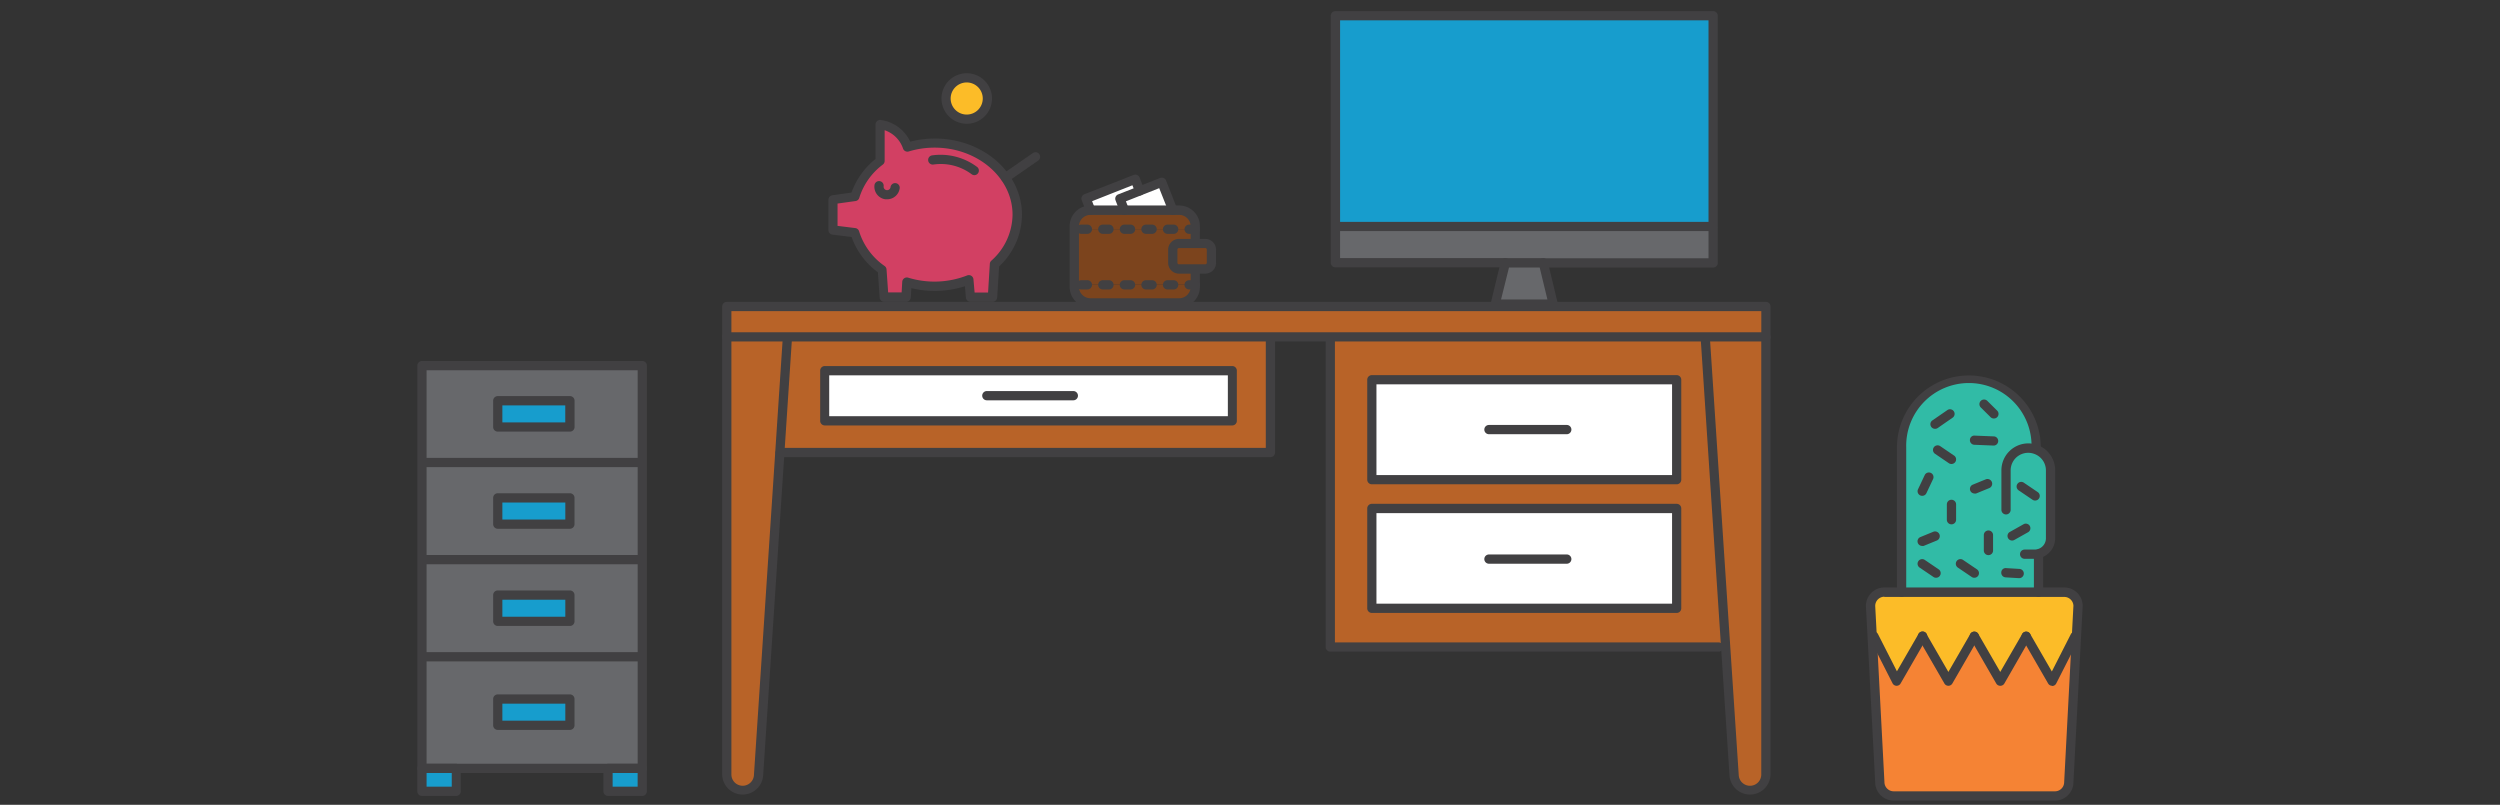 <svg id="Layer_5" data-name="Layer 5" xmlns="http://www.w3.org/2000/svg" viewBox="0 0 570 183.5"><rect x="0" y="0" width="570" height="183.5" fill="#333333" stroke="none"/><title>income</title><g id="_Group_" data-name="&lt;Group&gt;"><path d="M462,145.06l5.91,10.24,5.21-10.24,0.34,0-1.74,33.24a3.15,3.15,0,0,1-3.15,3.15H431.75a3.15,3.15,0,0,1-3.15-3.15l-1.74-33.24,0.34,0,5.21,10.24,5.91-10.24,5.91,10.24,5.91-10.24,5.91,10.24Z" style="fill:#f58334"/><path d="M467.88,155.31L462,145.06l-5.91,10.24-5.91-10.24-5.91,10.24-5.91-10.24-5.91,10.24-5.21-10.24-0.34,0-0.37-6.93a3.15,3.15,0,0,1,3.15-3.15h41a3.15,3.15,0,0,1,3.15,3.15l-0.37,6.93-0.34,0Z" style="fill:#fcbc28"/><path d="M464.78,126.36V135H433.56V102a15.34,15.34,0,1,1,30.68,0l-0.15.44a5.09,5.09,0,0,1,3.41,4.81v15.45a3.61,3.61,0,0,1-2.75,3.51Z" style="fill:#31bba6"/><path d="M402.63,76.81v99.68a3.63,3.63,0,0,1-7.24.26l-1.93-29.34-4.59-69.69V76.81h13.77Z" style="fill:#b86328"/><polygon points="390.46 51.63 304.59 51.63 304.46 51.63 304.46 3.59 390.6 3.59 390.6 51.63 390.46 51.63" style="fill:#179dcd"/><polygon points="390.6 59.9 351.88 59.9 343.18 59.9 304.46 59.9 304.46 51.63 304.59 51.63 390.46 51.63 390.6 51.63 390.6 59.9" style="fill:#67686b"/><polygon points="351.88 59.9 354.15 69.33 340.9 69.33 343.18 59.9 351.88 59.9" style="fill:#67686b"/><path d="M312.77,138.7h69.5V115.92h-69.5V138.7Zm69.5-52.12h-69.5v22.78h69.5V86.58Zm9.56,60.93H303.3V76.81h85.56v0.91l4.59,69.69Z" style="fill:#b86328"/><rect x="312.77" y="115.92" width="69.5" height="22.78" style="fill:#fff"/><rect x="312.77" y="86.58" width="69.5" height="22.78" style="fill:#fff"/><polygon points="388.86 76.81 303.3 76.81 289.65 76.81 179.47 76.81 165.71 76.81 165.71 69.88 402.63 69.88 402.63 76.81 388.86 76.81" style="fill:#b86328"/><path d="M289.65,103.17H177.8l1.68-25.45V76.81H289.65v26.36ZM188,95.91h93V84.52H188V95.91Z" style="fill:#b86328"/><path d="M276.21,56.92v3a1.4,1.4,0,0,1-1.4,1.4h-6a1.4,1.4,0,0,1-1.4-1.4v-3a1.4,1.4,0,0,1,1.4-1.4h6A1.4,1.4,0,0,1,276.21,56.92Z" style="fill:#7c441d"/><path d="M272.52,61.76v3.15H244.93V52.26h27.59v3.25h-3.7a1.4,1.4,0,0,0-1.4,1.4v3a1.4,1.4,0,0,0,1.4,1.4h3.7v0.41Z" style="fill:#7c441d"/><polygon points="264.89 41.53 267.39 47.9 256.37 47.9 256.37 47.9 255.34 45.27 259.88 43.5 264.89 41.53" style="fill:#fff"/><polygon points="258.84 40.87 259.88 43.5 255.34 45.27 256.37 47.9 256.37 47.9 248.64 47.9 248.64 47.9 247.62 45.27 258.84 40.87" style="fill:#fff"/><rect x="188.01" y="84.52" width="92.95" height="11.39" style="fill:#fff"/><path d="M245.82,52.26h-0.89V51.58a3.67,3.67,0,0,1,3.67-3.67h20.24a3.67,3.67,0,0,1,3.67,3.67v0.69h-26.7Z" style="fill:#7c441d"/><path d="M245.82,64.91h26.7v0.48a3.67,3.67,0,0,1-3.67,3.67H248.61a3.67,3.67,0,0,1-3.67-3.67V64.91h0.89Z" style="fill:#7c441d"/><path d="M231.92,48.94a15.26,15.26,0,0,1-5.18,11.28l-0.46,7.53h-5L221,63.8a21.51,21.51,0,0,1-14.14.54l-0.2,3.41h-5l-0.44-6.22a16.24,16.24,0,0,1-6.21-8.46l-5-.61V45.52l5-.7a16.19,16.19,0,0,1,5.73-8.11V28.36a7.73,7.73,0,0,1,6.25,5.17,21.24,21.24,0,0,1,6.22-.92C223.5,32.61,231.92,39.92,231.92,48.94Z" style="fill:#d24063"/><circle cx="220.41" cy="22.45" r="4.71" style="fill:#fcbc28"/><path d="M179.48,76.81v0.91l-1.68,25.45-4.85,73.58a3.63,3.63,0,0,1-7.24-.26V76.81h13.77Z" style="fill:#b86328"/><path d="M146.44,149.75v25.44H96.21V149.75h50.23Zm-16.5,15.62v-6H113.49v6h16.45Z" style="fill:#67686b"/><path d="M146.44,127.6v22.15H96.21V127.6h50.23Zm-16.5,14.06v-6H113.49v6h16.45Z" style="fill:#67686b"/><path d="M146.44,105.44V127.6H96.21V105.44h50.23Zm-16.5,14.06v-6H113.49v6h16.45Z" style="fill:#67686b"/><path d="M146.44,83.36v22.08H96.21V83.36h50.23Zm-16.5,14v-6H113.49v6h16.45Z" style="fill:#67686b"/><rect x="138.63" y="175.19" width="7.8" height="5.22" style="fill:#179dcd"/><rect x="113.49" y="159.39" width="16.45" height="5.98" style="fill:#179dcd"/><rect x="113.49" y="135.69" width="16.45" height="5.98" style="fill:#179dcd"/><rect x="113.49" y="113.53" width="16.45" height="5.98" style="fill:#179dcd"/><rect x="113.49" y="91.38" width="16.45" height="5.98" style="fill:#179dcd"/><rect x="96.21" y="175.19" width="7.8" height="5.22" style="fill:#179dcd"/><path d="M222.17,39.94a1,1,0,0,1-.38-0.07,1.32,1.32,0,0,1-.32-0.19,11.74,11.74,0,0,0-8.62-2.17,1.05,1.05,0,0,1-.36-2.08A13.87,13.87,0,0,1,222.69,38h0A1.05,1.05,0,0,1,222.17,39.94Z" style="fill:#414042"/><path d="M202.27,45.44l-0.39,0a2.9,2.9,0,0,1-2.5-3.23,1.05,1.05,0,0,1,2.09.26,0.79,0.79,0,0,0,.68.88,0.79,0.79,0,0,0,.89-0.68,1.05,1.05,0,1,1,2.09.26A2.89,2.89,0,0,1,202.27,45.44Z" style="fill:#414042"/><path d="M229.27,41.54a1.05,1.05,0,0,1-.6-1.92l6.83-4.73a1.05,1.05,0,0,1,1.2,1.73l-6.83,4.73A1.05,1.05,0,0,1,229.27,41.54Z" style="fill:#414042"/><path d="M226.27,68.8h-5a1.05,1.05,0,0,1-1.05-1L220,65.26a22.68,22.68,0,0,1-12.21.44l-0.13,2.11a1.05,1.05,0,0,1-1.05,1h-5a1.05,1.05,0,0,1-1.05-1l-0.4-5.73a17.19,17.19,0,0,1-6-8.05l-4.35-.53a1.05,1.05,0,0,1-.93-1V45.52a1.05,1.05,0,0,1,.91-1l4.35-.61a17.18,17.18,0,0,1,5.48-7.66V28.36a1.05,1.05,0,0,1,1.22-1,8.72,8.72,0,0,1,6.7,4.94,22.36,22.36,0,0,1,5.61-.71c11,0,19.86,7.8,19.86,17.39a16.22,16.22,0,0,1-5.21,11.76l-0.44,7.11A1.05,1.05,0,0,1,226.27,68.8Zm-4.06-2.11h3.07l0.4-6.54a1.05,1.05,0,0,1,.34-0.71,14.2,14.2,0,0,0,4.84-10.5c0-8.43-8-15.28-17.75-15.28a20.15,20.15,0,0,0-5.91.87,1.05,1.05,0,0,1-1.31-.67,6.69,6.69,0,0,0-4.19-4.17v7a1.05,1.05,0,0,1-.41.83,15.07,15.07,0,0,0-5.37,7.58,1.05,1.05,0,0,1-.86.74l-4.1.57v5.09L195,52a1.05,1.05,0,0,1,.88.75,15.09,15.09,0,0,0,5.81,7.9,1.05,1.05,0,0,1,.44.78l0.37,5.24h3.07l0.14-2.42a1.05,1.05,0,0,1,1.36-.94,20.46,20.46,0,0,0,13.44-.51,1.05,1.05,0,0,1,1.44.91Z" style="fill:#414042"/><path d="M220.42,28.22a5.76,5.76,0,1,1,5.76-5.77A5.77,5.77,0,0,1,220.42,28.22Zm0-9.42a3.66,3.66,0,1,0,3.65,3.65A3.66,3.66,0,0,0,220.42,18.8Z" style="fill:#414042"/><path d="M402.63,77.86H165.71a1.05,1.05,0,0,1-1.05-1.05V69.88a1.05,1.05,0,0,1,1.05-1.05H402.63a1.05,1.05,0,0,1,1.05,1.05v6.93A1.05,1.05,0,0,1,402.63,77.86ZM166.76,75.76H401.58V70.94H166.76v4.82Z" style="fill:#414042"/><path d="M399,181.16a4.69,4.69,0,0,1-4.67-4.34l-6.53-99a1.05,1.05,0,1,1,2.1-.14l6.53,99a2.57,2.57,0,0,0,5.14-.19V76.81a1.05,1.05,0,1,1,2.11,0v99.68A4.68,4.68,0,0,1,399,181.16Z" style="fill:#414042"/><path d="M169.33,181.16a4.68,4.68,0,0,1-4.68-4.68V76.81a1.05,1.05,0,1,1,2.11,0v99.68a2.57,2.57,0,0,0,5.14.18l6.53-99a1.05,1.05,0,1,1,2.1.14l-6.53,99A4.69,4.69,0,0,1,169.33,181.16Z" style="fill:#414042"/><path d="M289.65,104.23H177.89a1.05,1.05,0,1,1,0-2.11H288.6V77.72a1.05,1.05,0,1,1,2.11,0v25.46A1.05,1.05,0,0,1,289.65,104.23Z" style="fill:#414042"/><path d="M391.84,148.57H303.3a1.05,1.05,0,0,1-1.05-1.05V77.72a1.05,1.05,0,1,1,2.11,0v68.75h87.48A1.05,1.05,0,0,1,391.84,148.57Z" style="fill:#414042"/><path d="M382.28,139.75h-69.5a1.05,1.05,0,0,1-1.05-1.05V115.92a1.05,1.05,0,0,1,1.05-1.05h69.5a1.05,1.05,0,0,1,1.05,1.05V138.7A1.05,1.05,0,0,1,382.28,139.75Zm-68.45-2.11h67.4V117h-67.4v20.67Z" style="fill:#414042"/><path d="M382.28,110.42h-69.5a1.05,1.05,0,0,1-1.05-1.05V86.58a1.05,1.05,0,0,1,1.05-1.05h69.5a1.05,1.05,0,0,1,1.05,1.05v22.78A1.05,1.05,0,0,1,382.28,110.42Zm-68.45-2.11h67.4V87.63h-67.4v20.67Z" style="fill:#414042"/><path d="M281,97H188A1.05,1.05,0,0,1,187,95.91V84.52A1.05,1.05,0,0,1,188,83.46h93A1.05,1.05,0,0,1,282,84.52V95.91A1.05,1.05,0,0,1,281,97Zm-91.9-2.11h90.85V85.57H189.06v9.29Z" style="fill:#414042"/><path d="M357.23,99H339.48a1.05,1.05,0,0,1,0-2.11h17.74A1.05,1.05,0,1,1,357.23,99Z" style="fill:#414042"/><path d="M357.23,128.53H339.48a1.05,1.05,0,0,1,0-2.11h17.74A1.05,1.05,0,1,1,357.23,128.53Z" style="fill:#414042"/><path d="M468.53,182.53H431.75a4.21,4.21,0,0,1-4.21-4.21l-1.74-33.19h0l-0.37-6.93a4.22,4.22,0,0,1,4.21-4.26h41a4.21,4.21,0,0,1,4.21,4.21l-2.11,40.22A4.2,4.2,0,0,1,468.53,182.53Zm-38.88-46.48a2.1,2.1,0,0,0-2.1,2.1l0.36,6.87h0l1.74,33.24a2.12,2.12,0,0,0,2.1,2.16h36.78a2.1,2.1,0,0,0,2.1-2.1l2.11-40.22a2.09,2.09,0,0,0-2.1-2h-41Z" style="fill:#414042"/><path d="M432.41,156.36h0a1.05,1.05,0,0,1-.91-0.57l-5.21-10.24a1.05,1.05,0,1,1,1.88-1l4.33,8.51,4.94-8.56a1.05,1.05,0,0,1,1.83,1.05l-5.91,10.24A1.05,1.05,0,0,1,432.41,156.36Z" style="fill:#414042"/><path d="M444.23,156.36a1.05,1.05,0,0,1-.91-0.53l-5.91-10.24a1.05,1.05,0,0,1,1.82-1.05l5,8.66,5-8.66a1.05,1.05,0,1,1,1.82,1.05l-5.91,10.24A1.05,1.05,0,0,1,444.23,156.36Z" style="fill:#414042"/><path d="M456.05,156.36h0a1.05,1.05,0,0,1-.91-0.53l-5.91-10.24a1.05,1.05,0,1,1,1.83-1.05l5,8.66,5-8.66a1.05,1.05,0,0,1,1.82,1.05L457,155.83A1.05,1.05,0,0,1,456.05,156.36Z" style="fill:#414042"/><path d="M467.88,156.36a1.05,1.05,0,0,1-.91-0.53l-5.91-10.24a1.05,1.05,0,0,1,1.82-1.05l4.94,8.56,4.33-8.51a1.05,1.05,0,1,1,1.88,1l-5.21,10.24a1.05,1.05,0,0,1-.91.58h0Z" style="fill:#414042"/><path d="M433.56,136.06a1.05,1.05,0,0,1-1.05-1.05V102a16.39,16.39,0,1,1,32.79,0,1.05,1.05,0,1,1-2.11,0,14.29,14.29,0,1,0-28.57,0v33A1.05,1.05,0,0,1,433.56,136.06Z" style="fill:#414042"/><path d="M463.87,127.41h-2.25a1.05,1.05,0,0,1,0-2.11h2.25a2.27,2.27,0,0,0,.6-0.07,2.56,2.56,0,0,0,2-2.5V107.28a4,4,0,0,0-2.71-3.81,3.93,3.93,0,0,0-1.33-.23,4,4,0,0,0-4,4v9a1.05,1.05,0,0,1-2.11,0v-9a6.15,6.15,0,0,1,6.15-6.15,6,6,0,0,1,2,.35,6.13,6.13,0,0,1,4.11,5.8v15.45a4.65,4.65,0,0,1-3.55,4.54A4.32,4.32,0,0,1,463.87,127.41Z" style="fill:#414042"/><path d="M464.78,136.06a1.05,1.05,0,0,1-1.05-1.05v-8.65a1.05,1.05,0,0,1,2.11,0V135A1.05,1.05,0,0,1,464.78,136.06Z" style="fill:#414042"/><path d="M444.93,105.79a1,1,0,0,1-.59-0.18l-3.16-2.15a1.05,1.05,0,1,1,1.19-1.74l3.16,2.15A1.05,1.05,0,0,1,444.93,105.79Z" style="fill:#414042"/><path d="M464,114.12a1,1,0,0,1-.59-0.18l-3.16-2.14a1.05,1.05,0,0,1,1.18-1.75l3.16,2.14A1.05,1.05,0,0,1,464,114.12Z" style="fill:#414042"/><path d="M441.42,131.73a1,1,0,0,1-.59-0.18l-3.16-2.14a1.05,1.05,0,0,1,1.18-1.75L442,129.8A1.05,1.05,0,0,1,441.42,131.73Z" style="fill:#414042"/><path d="M450.14,131.73a1,1,0,0,1-.59-0.18l-3.16-2.14a1.05,1.05,0,0,1,1.18-1.75l3.16,2.14A1.05,1.05,0,0,1,450.14,131.73Z" style="fill:#414042"/><path d="M438.31,113.05a1.05,1.05,0,0,1-1-1.5l1.52-3.22a1.05,1.05,0,1,1,1.91.9l-1.52,3.22A1.06,1.06,0,0,1,438.31,113.05Z" style="fill:#414042"/><path d="M444.93,119.55a1.05,1.05,0,0,1-1.05-1.05V115a1.05,1.05,0,0,1,2.11,0v3.51A1.05,1.05,0,0,1,444.93,119.55Z" style="fill:#414042"/><path d="M453.36,126.57a1.05,1.05,0,0,1-1.05-1.05V122a1.05,1.05,0,0,1,2.11,0v3.51A1.05,1.05,0,0,1,453.36,126.57Z" style="fill:#414042"/><path d="M454.59,101.59h0l-4.45-.18a1.05,1.05,0,0,1-1-1.09,1,1,0,0,1,1.09-1l4.45,0.18A1.05,1.05,0,0,1,454.59,101.59Z" style="fill:#414042"/><path d="M460.35,131.82h-0.06l-3-.18a1.05,1.05,0,0,1-1-1.11,1,1,0,0,1,1.11-1l3,0.18A1.05,1.05,0,0,1,460.35,131.82Z" style="fill:#414042"/><path d="M450.15,112.52a1.05,1.05,0,0,1-.4-2l3-1.23a1.05,1.05,0,1,1,.79,2l-3,1.23A1.06,1.06,0,0,1,450.15,112.52Z" style="fill:#414042"/><path d="M438.2,124.47a1.05,1.05,0,0,1-.4-2l3-1.23a1.05,1.05,0,0,1,.79,2l-3,1.23A1.06,1.06,0,0,1,438.2,124.47Z" style="fill:#414042"/><path d="M441.19,97.77a1.05,1.05,0,0,1-.6-1.92L444,93.5a1.05,1.05,0,1,1,1.2,1.73l-3.39,2.35A1,1,0,0,1,441.19,97.77Z" style="fill:#414042"/><path d="M454.59,95.42a1.05,1.05,0,0,1-.74-0.31l-2.23-2.21a1.05,1.05,0,1,1,1.49-1.5l2.23,2.21A1.05,1.05,0,0,1,454.59,95.42Z" style="fill:#414042"/><path d="M458.84,123.24a1.05,1.05,0,0,1-.52-2l3.13-1.76a1.05,1.05,0,0,1,1,1.84l-3.13,1.76A1.05,1.05,0,0,1,458.84,123.24Z" style="fill:#414042"/><path d="M244.74,91.27H225a1.05,1.05,0,1,1,0-2.11h19.7A1.05,1.05,0,1,1,244.74,91.27Z" style="fill:#414042"/><path d="M268.85,70.12H248.61a4.73,4.73,0,0,1-4.73-4.73V51.58a4.73,4.73,0,0,1,4.73-4.73h20.24a4.73,4.73,0,0,1,4.73,4.73v3.86a1.05,1.05,0,1,1-2.11,0V51.58A2.62,2.62,0,0,0,268.85,49h-20.2A2.63,2.63,0,0,0,246,51.58V65.39A2.62,2.62,0,0,0,248.61,68h20.24a2.62,2.62,0,0,0,2.62-2.62V61.75a1.05,1.05,0,1,1,2.11,0v3.64A4.73,4.73,0,0,1,268.85,70.12Z" style="fill:#414042"/><path d="M274.8,62.39h-6a2.46,2.46,0,0,1-2.46-2.46v-3a2.46,2.46,0,0,1,2.46-2.46h6a2.46,2.46,0,0,1,2.46,2.46v3A2.46,2.46,0,0,1,274.8,62.39Zm-6-5.83a0.35,0.35,0,0,0-.35.35v3a0.35,0.35,0,0,0,.35.35h6a0.35,0.35,0,0,0,.35-0.35v-3a0.35,0.35,0,0,0-.35-0.35h-6Z" style="fill:#414042"/><path d="M272.52,53.32h-1.4a1.05,1.05,0,1,1,0-2.11h1.4A1.05,1.05,0,0,1,272.52,53.32Zm-4.92,0h-1.4a1.05,1.05,0,1,1,0-2.11h1.4A1.05,1.05,0,1,1,267.6,53.32Zm-4.92,0h-1.4a1.05,1.05,0,0,1,0-2.11h1.4A1.05,1.05,0,1,1,262.69,53.32Zm-4.92,0h-1.4a1.05,1.05,0,0,1,0-2.11h1.4A1.05,1.05,0,0,1,257.77,53.32Zm-4.92,0h-1.4a1.05,1.05,0,1,1,0-2.11h1.4A1.05,1.05,0,0,1,252.85,53.32Zm-4.92,0h-1.4a1.05,1.05,0,1,1,0-2.11h1.4A1.05,1.05,0,1,1,247.93,53.32Z" style="fill:#414042"/><path d="M272.52,66h-1.4a1.05,1.05,0,1,1,0-2.11h1.4A1.05,1.05,0,0,1,272.52,66Zm-4.92,0h-1.4a1.05,1.05,0,1,1,0-2.11h1.4A1.05,1.05,0,1,1,267.6,66Zm-4.92,0h-1.4a1.05,1.05,0,0,1,0-2.11h1.4A1.05,1.05,0,1,1,262.69,66Zm-4.92,0h-1.4a1.05,1.05,0,0,1,0-2.11h1.4A1.05,1.05,0,0,1,257.77,66Zm-4.92,0h-1.4a1.05,1.05,0,1,1,0-2.11h1.4A1.05,1.05,0,0,1,252.85,66Zm-4.92,0h-1.4a1.05,1.05,0,1,1,0-2.11h1.4A1.05,1.05,0,1,1,247.93,66Z" style="fill:#414042"/><path d="M248.64,48.95a1.05,1.05,0,0,1-1-.67l-1-2.62a1.05,1.05,0,0,1,.6-1.37l11.23-4.4a1.05,1.05,0,0,1,1.37.6l1,2.63a1.05,1.05,0,1,1-2,.77l-0.65-1.65L249,45.87l0.64,1.64A1.05,1.05,0,0,1,248.64,48.95Z" style="fill:#414042"/><path d="M267.39,49a1,1,0,0,1-.94-0.6l0-.08L264.3,42.9l-7.59,3,0.64,1.64a1.05,1.05,0,0,1-2,.77l-1-2.62a1.05,1.05,0,0,1,.6-1.37l9.55-3.74a1.05,1.05,0,0,1,1.37.6l2.5,6.36A1.06,1.06,0,0,1,267.39,49Z" style="fill:#414042"/><path d="M390.6,61H351.88a1.05,1.05,0,0,1,0-2.11h37.66V4.64h-84v54.2h37.67a1.05,1.05,0,0,1,0,2.11H304.46a1.05,1.05,0,0,1-1.05-1.05V3.59a1.05,1.05,0,0,1,1.05-1.05H390.6a1.05,1.05,0,0,1,1.05,1.05V59.9A1.05,1.05,0,0,1,390.6,61Z" style="fill:#414042"/><path d="M390.46,52.69H304.59a1.05,1.05,0,0,1,0-2.11h85.87A1.05,1.05,0,0,1,390.46,52.69Z" style="fill:#414042"/><path d="M354.15,70.39H340.9a1.05,1.05,0,0,1-1-1.3l2.28-9.43a1.05,1.05,0,0,1,1-.81h8.7a1.05,1.05,0,0,1,1,.81l2.27,9.43A1.05,1.05,0,0,1,354.15,70.39Zm-11.91-2.11h10.57L351.05,61h-7Z" style="fill:#414042"/><path d="M146.44,176.24H96.21a1.05,1.05,0,0,1-1.05-1.05V83.36a1.05,1.05,0,0,1,1.05-1.05h50.23a1.05,1.05,0,0,1,1.05,1.05v91.82A1.05,1.05,0,0,1,146.44,176.24Zm-49.17-2.11h48.12V84.42H97.26v89.72Z" style="fill:#414042"/><path d="M104,181.47h-7.8a1.05,1.05,0,0,1-1.05-1.05v-5.22a1.05,1.05,0,0,1,1.05-1.05H104a1.05,1.05,0,0,1,1.05,1.05v5.22A1.05,1.05,0,0,1,104,181.47Zm-6.74-2.11H103v-3.11H97.26v3.11Z" style="fill:#414042"/><path d="M146.43,181.47h-7.8a1.05,1.05,0,0,1-1.05-1.05v-5.22a1.05,1.05,0,0,1,1.05-1.05h7.8a1.05,1.05,0,0,1,1.05,1.05v5.22A1.05,1.05,0,0,1,146.43,181.47Zm-6.75-2.11h5.7v-3.11h-5.7v3.11Z" style="fill:#414042"/><path d="M145.9,150.8H96.6a1.05,1.05,0,1,1,0-2.11h49.3A1.05,1.05,0,0,1,145.9,150.8Z" style="fill:#414042"/><path d="M145.9,128.65H96.6a1.05,1.05,0,0,1,0-2.11h49.3A1.05,1.05,0,0,1,145.9,128.65Z" style="fill:#414042"/><path d="M145.9,106.5H96.6a1.05,1.05,0,0,1,0-2.11h49.3A1.05,1.05,0,0,1,145.9,106.5Z" style="fill:#414042"/><path d="M129.94,98.41H113.49a1.05,1.05,0,0,1-1.05-1.05v-6a1.05,1.05,0,0,1,1.05-1.05h16.45A1.05,1.05,0,0,1,131,91.38v6A1.05,1.05,0,0,1,129.94,98.41ZM114.54,96.3h14.34V92.43H114.54V96.3Z" style="fill:#414042"/><path d="M129.94,120.56H113.49a1.05,1.05,0,0,1-1.05-1.05v-6a1.05,1.05,0,0,1,1.05-1.05h16.45a1.05,1.05,0,0,1,1.05,1.05v6A1.05,1.05,0,0,1,129.94,120.56Zm-15.39-2.11h14.34v-3.87H114.54v3.87Z" style="fill:#414042"/><path d="M129.94,142.72H113.49a1.05,1.05,0,0,1-1.05-1.05v-6a1.05,1.05,0,0,1,1.05-1.05h16.45a1.05,1.05,0,0,1,1.05,1.05v6A1.05,1.05,0,0,1,129.94,142.72Zm-15.39-2.11h14.34v-3.87H114.54v3.87Z" style="fill:#414042"/><path d="M129.94,166.42H113.49a1.05,1.05,0,0,1-1.05-1.05v-6a1.05,1.05,0,0,1,1.05-1.05h16.45a1.05,1.05,0,0,1,1.05,1.05v6A1.05,1.05,0,0,1,129.94,166.42Zm-15.39-2.11h14.34v-3.87H114.54v3.87Z" style="fill:#414042"/></g></svg>